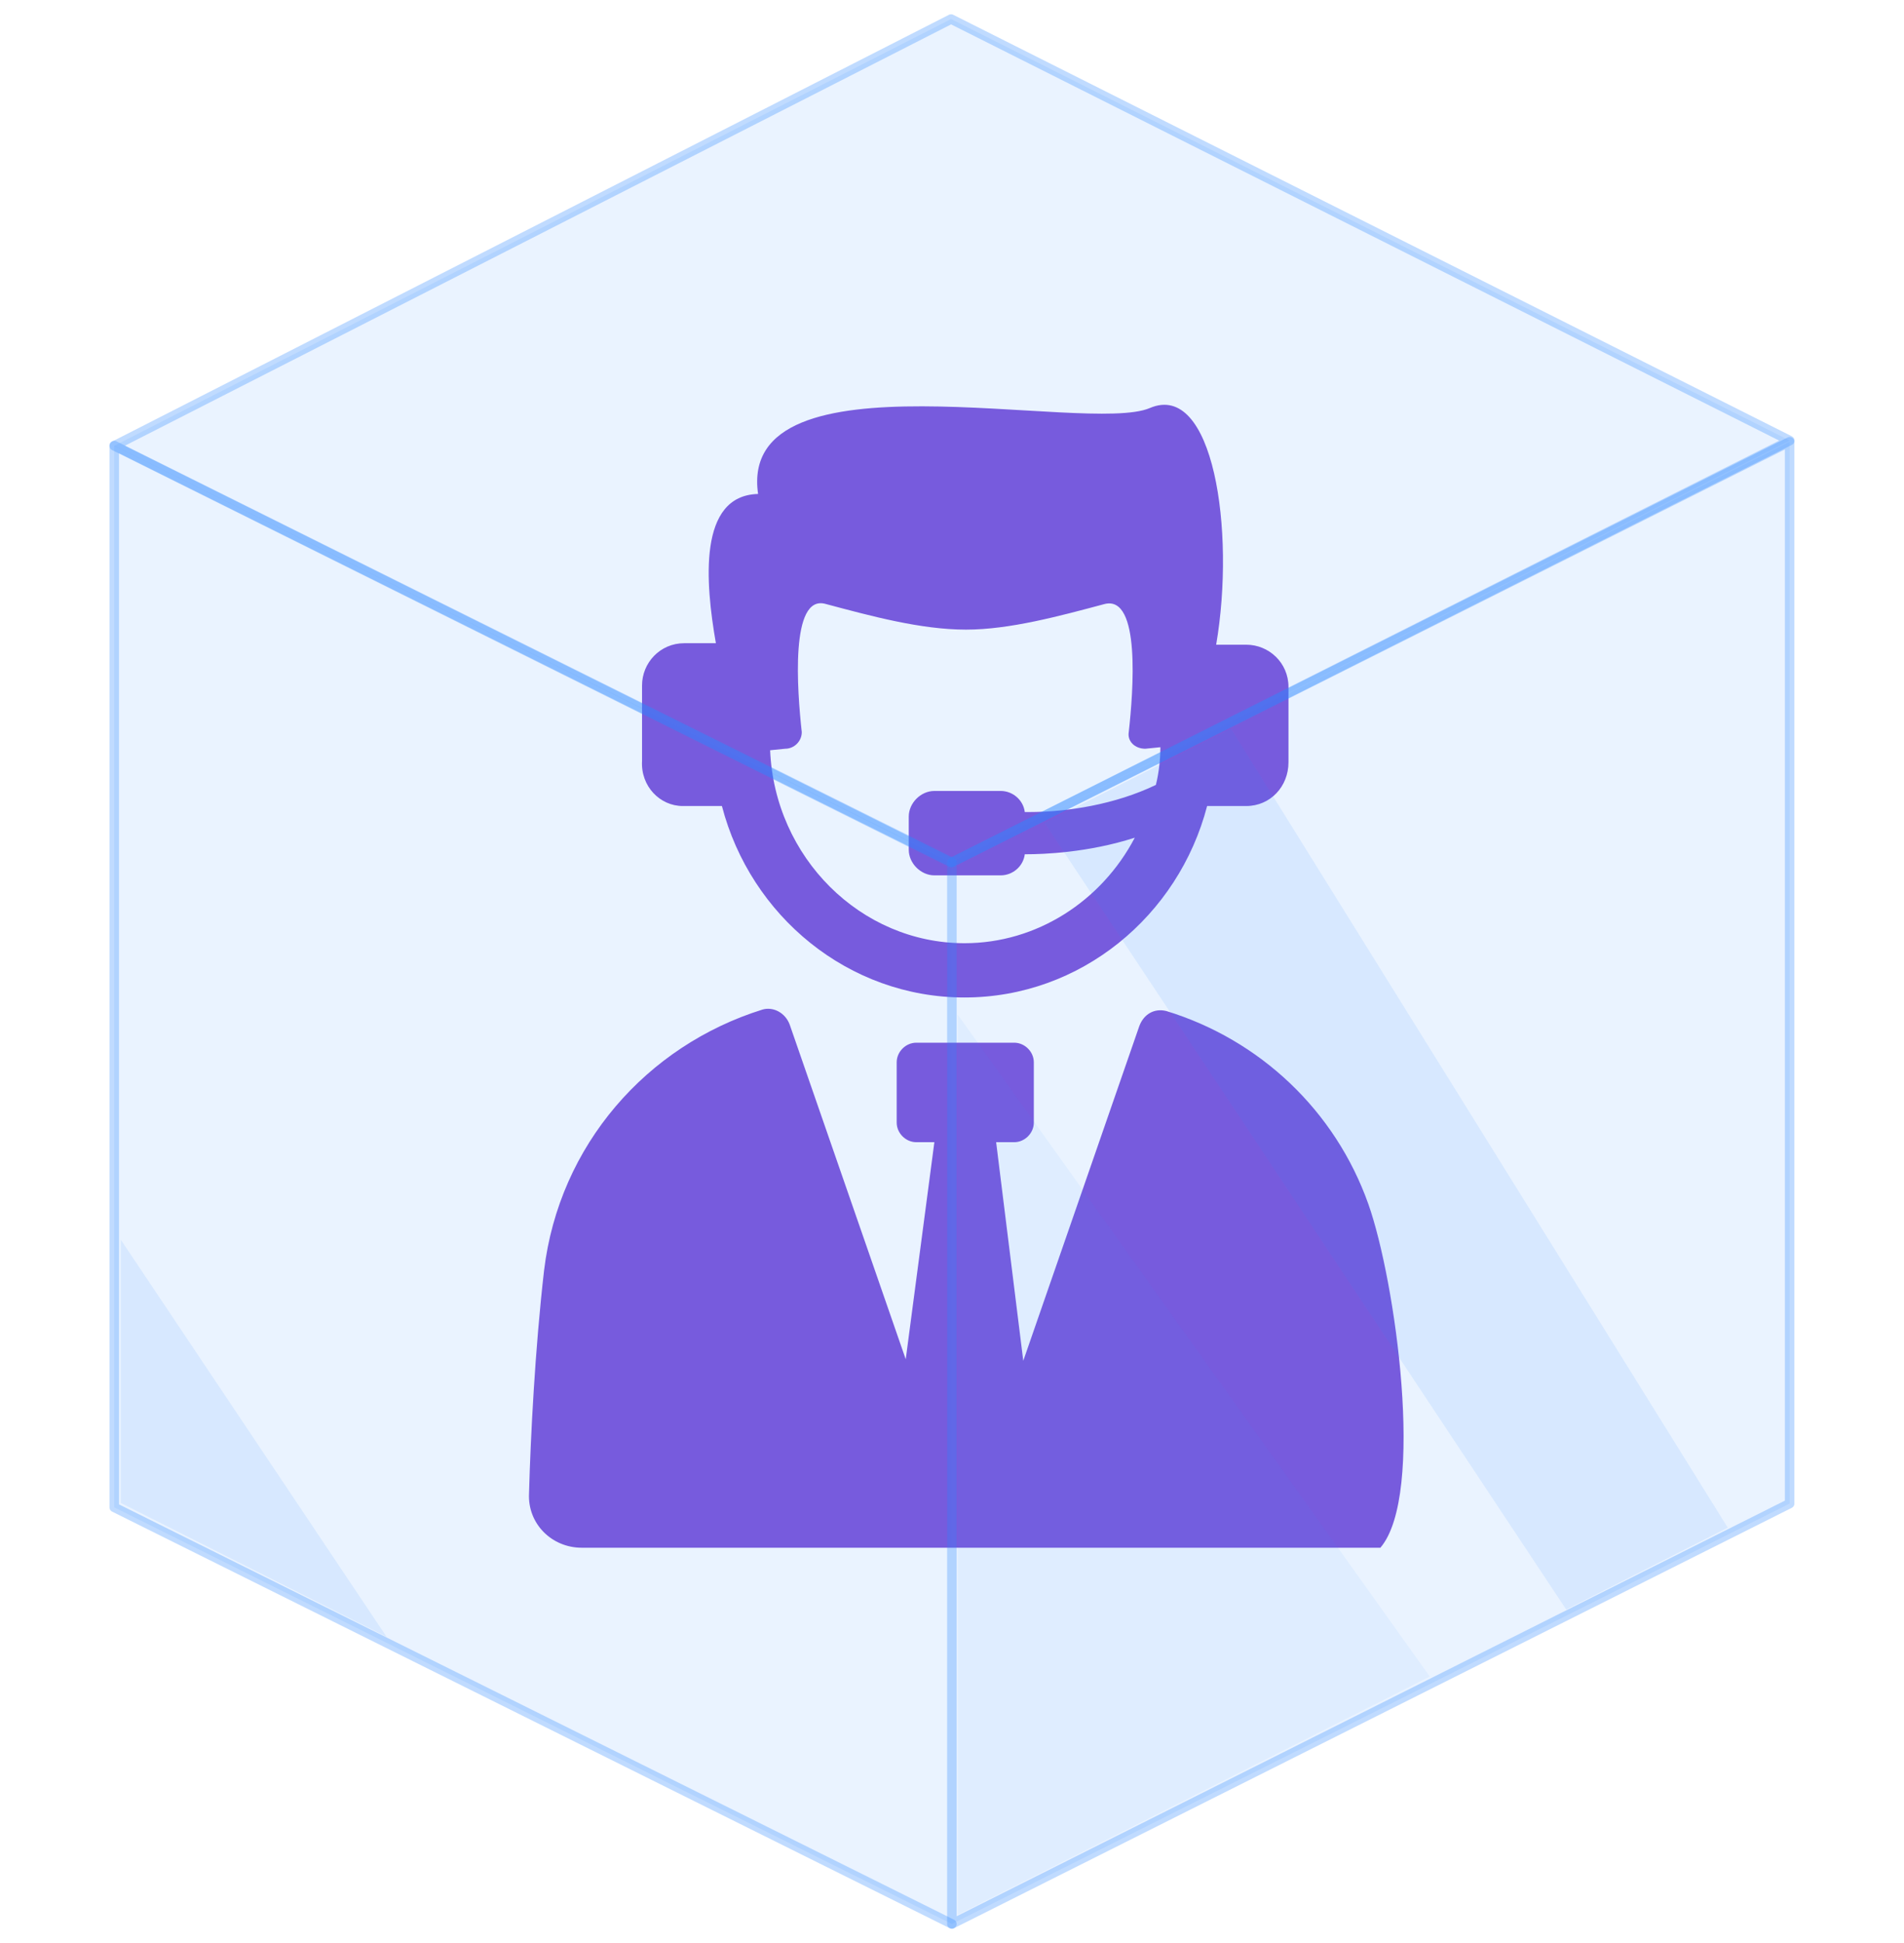 <svg xmlns="http://www.w3.org/2000/svg" width="100" height="102" viewBox="0 0 100 102" fill="none">
  <path d="M71.866 63.206C70.125 58.299 66.168 54.58 61.261 53.076C60.628 52.918 60.074 53.234 59.837 53.867L53.743 71.437L52.318 59.961H53.268C53.822 59.961 54.297 59.486 54.297 58.932V55.767C54.297 55.213 53.822 54.738 53.268 54.738H48.124C47.57 54.738 47.095 55.213 47.095 55.767V58.932C47.095 59.486 47.57 59.961 48.124 59.961H49.074L47.57 71.357L41.476 53.788C41.239 53.155 40.605 52.839 40.051 52.997C33.958 54.896 29.368 60.12 28.576 66.688C28.101 70.803 27.864 75.473 27.785 78.401C27.706 79.984 28.972 81.25 30.555 81.25H58.65C64.189 81.25 68.937 81.25 72.499 81.25C74.873 78.48 73.29 67.219 71.866 63.206Z" fill="#7F56D9"/>
  <path d="M35.858 42.313H37.916C39.419 48.09 44.563 52.364 50.657 52.364C56.751 52.364 61.895 48.09 63.399 42.313H65.456C66.723 42.313 67.672 41.284 67.672 40.018V36.061C67.672 34.794 66.644 33.845 65.456 33.845H63.874C64.902 27.83 63.715 19.995 60.391 21.42C57.068 22.844 38.707 18.254 39.815 25.931C36.649 26.01 37.045 30.6 37.599 33.766H35.937C34.671 33.766 33.721 34.794 33.721 35.982V39.939C33.642 41.284 34.671 42.313 35.858 42.313ZM41.239 39.306C41.714 39.306 42.11 38.91 42.11 38.435C41.873 36.298 41.477 31.154 43.376 31.708C45.75 32.341 48.362 33.053 50.736 33.053C53.031 33.053 55.643 32.341 58.017 31.708C59.917 31.233 59.521 36.298 59.283 38.435C59.204 38.91 59.6 39.306 60.154 39.306L60.945 39.226C60.945 39.859 60.866 40.572 60.708 41.205C58.571 42.234 56.039 42.629 54.06 42.629H53.823C53.744 41.996 53.19 41.522 52.556 41.522H49.074C48.362 41.522 47.729 42.155 47.729 42.867V44.608C47.729 45.32 48.362 45.953 49.074 45.953H52.556C53.19 45.953 53.744 45.478 53.823 44.845H53.902C54.772 44.845 57.147 44.766 59.6 43.975C57.859 47.299 54.456 49.515 50.657 49.515C45.196 49.515 40.685 45.004 40.448 39.385L41.239 39.306Z" fill="#7F56D9"/>
  <path d="M6 23.404L49.952 1L94 23.129L49.952 45.287L6 23.404Z" fill="#2C88FD" fill-opacity="0.1" stroke="#2C88FD" stroke-opacity="0.3" stroke-width="0.5" stroke-linecap="round" stroke-linejoin="round"/>
  <path d="M93.993 78.932L49.994 101V45.266L93.993 23.192V78.932Z" fill="#2C88FD" fill-opacity="0.1" stroke="#2C88FD" stroke-opacity="0.3" stroke-width="0.5" stroke-linecap="round" stroke-linejoin="round"/>
  <path d="M49.993 45.266L6 23.389V79.13L49.993 101" fill="#2C88FD" fill-opacity="0.1"/>
  <path d="M49.993 45.266L6 23.389V79.13L49.993 101" stroke="#2C88FD" stroke-opacity="0.3" stroke-width="0.5" stroke-linecap="round" stroke-linejoin="round"/>
  <g opacity="0.06">
    <path fill-rule="evenodd" clip-rule="evenodd" d="M50.305 53.276V100.515L75.088 88.01L50.305 53.276Z" fill="#2C88FD"/>
    <path d="M50.555 54.057L74.715 87.918L50.555 100.109V54.057Z" stroke="#2C88FD" stroke-opacity="0.3" stroke-width="0.5"/>
  </g>
  <g opacity="0.1">
    <path fill-rule="evenodd" clip-rule="evenodd" d="M54.869 43.203L82.261 84.494L90.74 80.195L64.652 38.253L54.869 43.203Z" fill="#2C88FD"/>
    <path d="M90.383 80.096L82.347 84.17L55.233 43.299L64.561 38.58L90.383 80.096Z" stroke="#2C88FD" stroke-opacity="0.3" stroke-width="0.5"/>
  </g>
  <g opacity="0.1">
    <path fill-rule="evenodd" clip-rule="evenodd" d="M20.302 85.927L6.346 78.897V65.086L20.302 85.927Z" fill="#2C88FD"/>
    <path d="M6.596 78.743V65.908L19.565 85.275L6.596 78.743Z" stroke="#2C88FD" stroke-opacity="0.3" stroke-width="0.5"/>
  </g>
</svg>